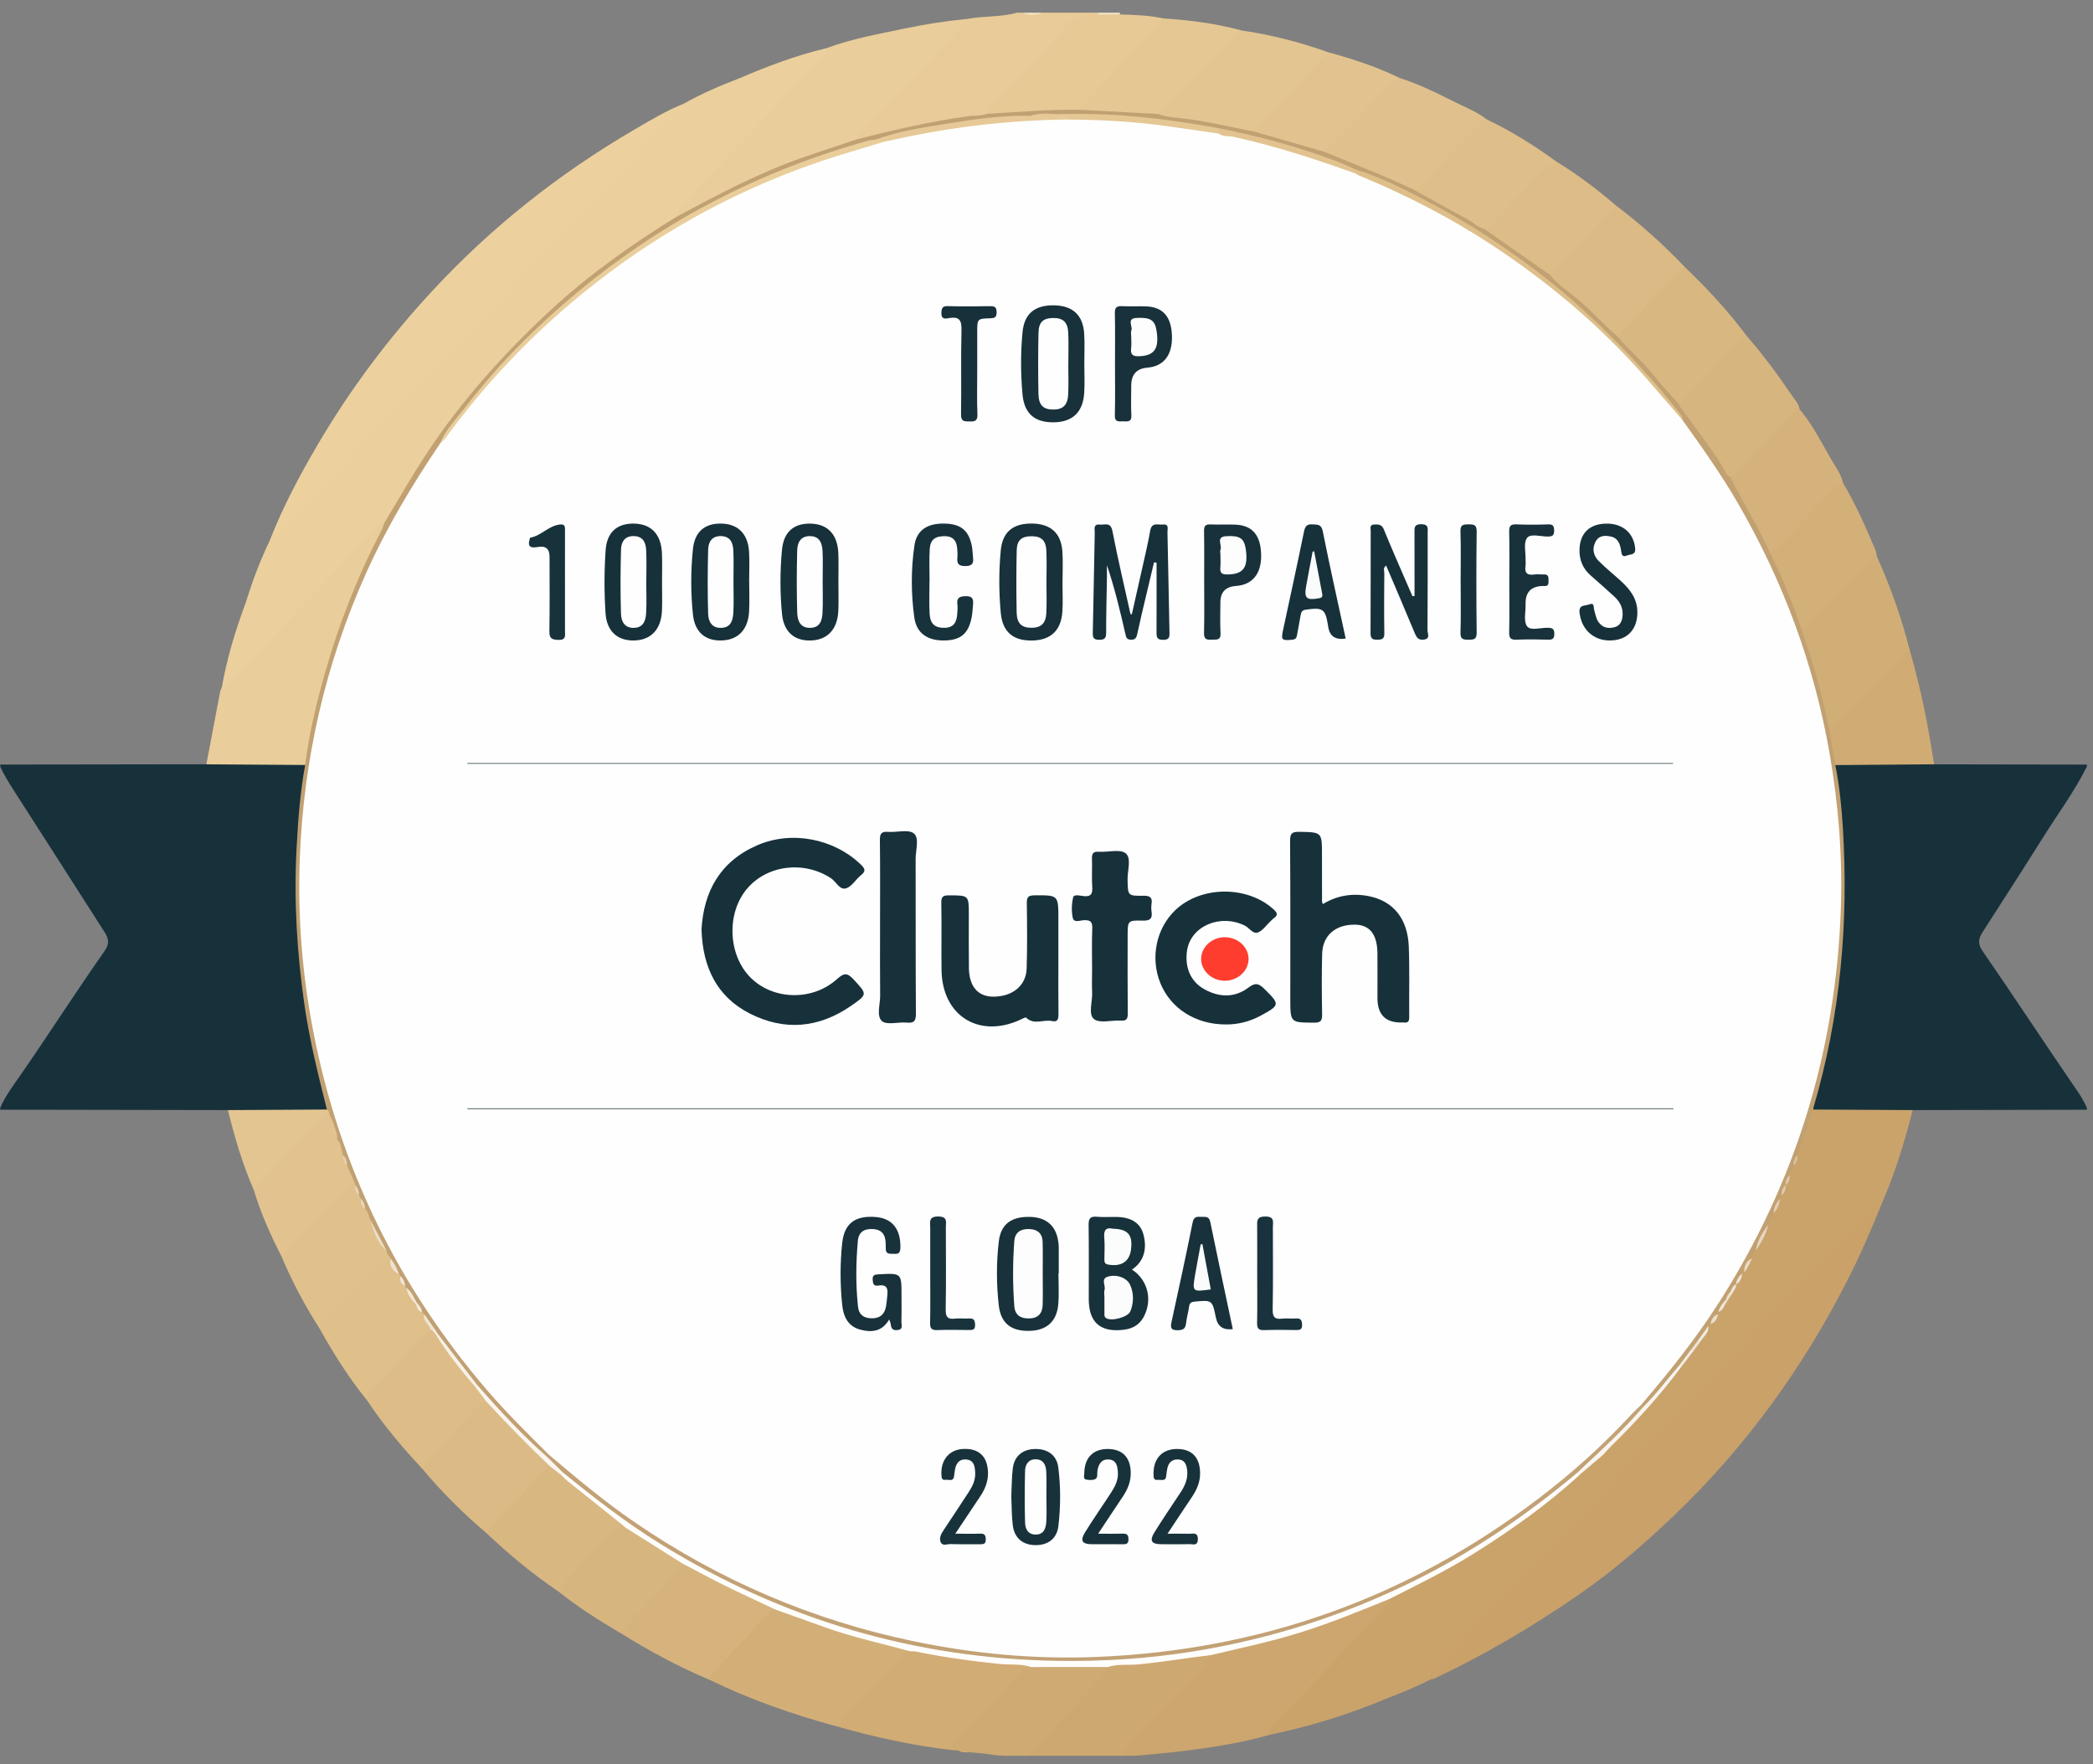 <?xml version="1.0" encoding="UTF-8"?> <svg xmlns="http://www.w3.org/2000/svg" width="121" height="102" viewBox="0 0 121 102" fill="none"><rect x="0" y="0" width="121" height="102" fill="#808080" stroke="none"/><g clip-path="url(#clip0_6721_16513)"><path d="M13.177 64.175C9.591 64.168 6.003 64.161 2.417 64.156C1.616 64.155 0.815 64.156 0.014 64.156V64.041C0.328 63.317 0.81 62.697 1.252 62.054C2.869 59.712 4.407 57.316 6.04 54.986C6.309 54.601 6.315 54.309 6.057 53.905C4.301 51.151 2.532 48.406 0.773 45.655C0.496 45.221 0.222 44.786 0.014 44.315V44.2C3.986 44.194 7.959 44.189 11.932 44.184C12.106 44.043 12.314 44.022 12.525 44.021C14.049 44.014 15.573 44.012 17.096 44.022C17.268 44.024 17.439 44.041 17.594 44.126C17.821 44.458 17.707 44.824 17.659 45.167C17.297 47.723 17.146 50.294 17.259 52.867C17.414 56.435 17.932 59.957 18.884 63.408C18.957 63.669 19.114 63.952 18.879 64.22C18.654 64.354 18.403 64.339 18.157 64.339C16.751 64.343 15.346 64.343 13.94 64.339C13.675 64.339 13.404 64.352 13.176 64.175H13.177Z" fill="#17313B"></path><path d="M120.645 64.156C117.289 64.163 113.933 64.168 110.576 64.175C110.401 64.311 110.195 64.336 109.984 64.337C108.449 64.344 106.914 64.346 105.379 64.336C105.208 64.335 105.038 64.317 104.884 64.232C104.655 64.049 104.741 63.819 104.8 63.602C105.306 61.766 105.736 59.913 105.993 58.027C106.183 56.635 106.422 55.244 106.39 53.832C106.37 52.992 106.555 52.167 106.516 51.325C106.419 49.237 106.406 47.146 106.083 45.073C106.036 44.775 105.895 44.439 106.131 44.14C106.355 44.005 106.605 44.019 106.85 44.019C108.253 44.016 109.655 44.015 111.058 44.019C111.321 44.019 111.593 44.003 111.819 44.187C114.761 44.191 117.704 44.197 120.646 44.202V44.316C119.91 45.789 118.927 47.109 118.057 48.499C116.921 50.311 115.759 52.108 114.603 53.906C114.344 54.309 114.354 54.6 114.62 54.987C116.475 57.675 118.264 60.408 120.113 63.1C120.318 63.4 120.498 63.712 120.646 64.042V64.157L120.645 64.156Z" fill="#17313B"></path><path d="M73.359 100.3C71.843 100.747 70.285 100.982 68.725 101.189C67.558 101.346 66.381 101.429 65.209 101.545C65.114 101.554 65.017 101.555 64.969 101.659H64.855C64.691 101.472 64.794 101.303 64.89 101.136C64.986 100.969 65.099 100.813 65.238 100.682C66.298 99.689 67.213 98.557 68.253 97.545C68.884 96.933 69.447 96.26 69.982 95.563C70.892 95.22 71.861 95.114 72.797 94.876C75.142 94.278 77.423 93.507 79.639 92.538C79.831 92.454 80.015 92.347 80.236 92.404C80.559 92.655 80.299 92.846 80.147 93.006C79.714 93.459 79.313 93.944 78.875 94.391C77.211 96.085 75.62 97.847 73.967 99.552C73.743 99.784 73.524 100.019 73.358 100.3H73.359Z" fill="#CCA66E"></path><path d="M55.913 1.096C56.862 0.911 57.844 1.004 58.781 0.733H59.125C59.506 0.831 59.889 0.831 60.271 0.733H63.478C63.513 0.785 63.511 0.835 63.472 0.883C63.359 0.968 63.222 0.999 63.092 0.98C62.435 0.878 62.024 1.247 61.632 1.693C60.475 3.011 59.246 4.264 58.026 5.524C57.667 5.893 57.309 6.259 57.019 6.687C56.378 6.956 55.684 6.9 55.018 7.016C53.376 7.3 51.75 7.647 50.14 8.076C49.977 8.12 49.809 8.155 49.637 8.152C49.408 8.1 49.46 7.947 49.517 7.799C49.581 7.637 49.702 7.513 49.821 7.39C51.789 5.385 53.688 3.313 55.629 1.281C55.71 1.197 55.812 1.148 55.913 1.095V1.096Z" fill="#E8CB98"></path><path d="M70.006 95.684C69.796 96.235 69.328 96.598 68.955 97.01C67.808 98.274 66.593 99.476 65.409 100.706C65.147 100.977 64.863 101.239 64.854 101.659H64.739C64.506 101.534 64.254 101.63 64.013 101.599C63.758 101.599 63.504 101.599 63.25 101.599C62.868 101.633 62.481 101.529 62.104 101.659H61.646C61.412 101.534 61.161 101.63 60.919 101.599C60.608 101.599 60.295 101.599 59.983 101.599C59.833 101.599 59.684 101.602 59.534 101.596C59.222 101.328 59.508 101.15 59.656 101.001C60.289 100.371 60.856 99.681 61.486 99.054C62.4 98.143 63.245 97.17 64.125 96.227C64.759 95.969 65.437 96.097 66.093 96.019C67.201 95.887 68.305 95.73 69.412 95.59C69.622 95.563 69.827 95.52 70.004 95.681L70.006 95.684Z" fill="#CEA871"></path><path d="M64.051 96.371C63.777 97.017 63.21 97.43 62.764 97.932C61.78 99.04 60.72 100.082 59.691 101.148C59.584 101.258 59.469 101.361 59.469 101.532C59.345 101.679 59.138 101.523 59.01 101.658H58.667C58.278 101.434 57.836 101.533 57.422 101.452C56.964 101.364 56.492 101.346 56.027 101.297C55.843 101.194 55.624 101.319 55.443 101.206C55.333 101.198 55.222 101.19 55.112 101.182C54.733 100.925 55.017 100.708 55.187 100.545C56.103 99.664 56.884 98.657 57.81 97.785C58.154 97.46 58.492 97.128 58.772 96.741C59.022 96.396 59.358 96.211 59.792 96.216C61 96.208 62.205 96.213 63.412 96.213C63.637 96.213 63.868 96.197 64.052 96.371H64.051Z" fill="#CFAA72"></path><path d="M63.483 0.846C63.482 0.808 63.48 0.77 63.48 0.733H64.74C64.742 0.768 64.746 0.802 64.75 0.836C64.33 1.114 63.908 1.1 63.484 0.847L63.483 0.846Z" fill="#F1E1C6"></path><path d="M60.27 0.733C59.889 0.908 59.506 0.919 59.125 0.733H60.27Z" fill="#F1E0C2"></path><path d="M62.104 101.66C62.468 101.426 62.872 101.596 63.253 101.546C63.289 101.573 63.3 101.598 63.288 101.623C63.275 101.647 63.263 101.66 63.25 101.66H62.104Z" fill="#CFAA72"></path><path d="M59.921 101.551C59.925 101.588 59.927 101.623 59.927 101.66H59.01C59.122 101.471 59.315 101.573 59.468 101.534C59.618 101.54 59.77 101.545 59.92 101.551H59.921Z" fill="#E6D4B8"></path><path d="M60.959 101.66C60.959 101.622 60.959 101.585 60.956 101.547C61.187 101.582 61.443 101.453 61.645 101.66H60.957H60.959Z" fill="#CFAA72"></path><path d="M64.052 101.66C64.052 101.625 64.054 101.59 64.059 101.555C64.285 101.59 64.541 101.437 64.739 101.66H64.052Z" fill="#E9D8C0"></path><path d="M12.827 39.723C13.123 38.032 13.624 36.4 14.224 34.796C14.602 34.219 15.077 33.714 15.555 33.231C17.421 31.345 19.2 29.379 21.039 27.467C23.128 25.295 25.183 23.089 27.258 20.904C28.61 19.479 29.959 18.051 31.307 16.622C33.387 14.415 35.471 12.212 37.561 10.015C38.954 8.551 40.312 7.052 41.739 5.619C42.087 5.268 42.324 4.814 42.742 4.528C44.38 3.822 46.044 3.196 47.783 2.785C47.964 3.15 47.687 3.355 47.49 3.565C46.837 4.259 46.181 4.953 45.518 5.635C44.36 6.823 43.245 8.052 42.087 9.239C41.316 10.029 40.565 10.843 39.792 11.633C39.523 11.908 39.324 12.234 39.172 12.588C38.946 12.889 38.606 13.039 38.301 13.225C34.735 15.394 31.62 18.112 28.798 21.163C26.418 23.736 24.424 26.604 22.72 29.669C22.6 29.887 22.493 30.112 22.288 30.268C21.72 30.666 21.305 31.212 20.849 31.724C20.192 32.463 19.487 33.157 18.801 33.868C17.033 35.703 15.322 37.59 13.529 39.402C13.35 39.584 13.196 39.906 12.832 39.723H12.827Z" fill="#EBD09D"></path><path d="M15.598 31.241C16.355 29.299 17.332 27.466 18.385 25.675C20.265 22.478 22.477 19.531 25.001 16.808C28.409 13.131 32.288 10.061 36.605 7.533C37.557 6.976 38.505 6.405 39.535 5.992C39.481 6.532 39.038 6.819 38.724 7.171C38.039 7.94 37.306 8.663 36.593 9.406C35.497 10.546 34.417 11.704 33.323 12.847C31.174 15.091 29.055 17.363 26.912 19.613C25.677 20.909 24.444 22.211 23.222 23.52C20.878 26.026 18.494 28.493 16.162 31.009C16.017 31.167 15.883 31.397 15.6 31.242L15.598 31.241Z" fill="#ECD19F"></path><path d="M15.598 31.241C16.048 31.184 16.143 30.744 16.401 30.481C17.133 29.733 17.882 29.002 18.581 28.218C19.643 27.022 20.808 25.919 21.899 24.749C24.069 22.424 26.265 20.126 28.46 17.826C29.761 16.463 31.043 15.082 32.341 13.716C34.477 11.465 36.571 9.174 38.748 6.962C39.039 6.667 39.274 6.316 39.534 5.992C40.561 5.413 41.641 4.947 42.742 4.528C42.563 4.938 42.252 5.256 41.961 5.574C41.073 6.542 40.15 7.479 39.241 8.427C37.503 10.243 35.747 12.043 34.033 13.882C32.722 15.288 31.398 16.681 30.077 18.078C28.69 19.544 27.302 21.008 25.915 22.474C24.542 23.926 23.171 25.38 21.795 26.829C20.419 28.278 19.061 29.745 17.671 31.182C16.561 32.329 15.505 33.53 14.422 34.705C14.377 34.755 14.291 34.768 14.223 34.797C14.595 33.579 15.047 32.391 15.598 31.242V31.241Z" fill="#EBD09D"></path><path d="M39.078 12.548C39.165 12.119 39.435 11.8 39.725 11.498C41.644 9.496 43.59 7.517 45.476 5.484C46.122 4.787 46.787 4.11 47.444 3.424C47.62 3.242 47.764 3.047 47.78 2.783C49.238 2.242 50.763 1.97 52.276 1.653C53.477 1.402 54.69 1.212 55.912 1.094C55.683 1.471 55.376 1.782 55.071 2.098C53.313 3.923 51.562 5.757 49.814 7.592C49.686 7.727 49.603 7.906 49.5 8.065C49.431 8.289 49.226 8.306 49.047 8.359C46.138 9.247 43.349 10.423 40.663 11.85C40.327 12.029 40.018 12.261 39.665 12.41C39.477 12.489 39.304 12.64 39.075 12.545L39.078 12.548Z" fill="#E9CD9A"></path><path d="M12.826 39.723C13.6 39.347 14.056 38.623 14.651 38.051C14.745 37.96 14.802 37.832 14.892 37.736C15.932 36.652 16.981 35.578 18.016 34.489C19.245 33.195 20.461 31.887 21.688 30.591C21.841 30.43 21.968 30.217 22.232 30.208C22.403 30.448 22.242 30.651 22.141 30.843C20.65 33.675 19.543 36.656 18.712 39.742C18.39 40.938 18.128 42.148 17.913 43.369C17.861 43.66 17.873 43.983 17.646 44.225C15.74 44.212 13.836 44.198 11.931 44.186C12.195 42.785 12.459 41.384 12.727 39.985C12.744 39.895 12.793 39.812 12.826 39.725V39.723Z" fill="#E9CD9A"></path><path d="M48.364 99.802C45.836 99.115 43.37 98.256 41.011 97.109C40.862 96.838 41.072 96.687 41.214 96.519C42.178 95.37 43.314 94.38 44.283 93.235C44.436 93.055 44.621 92.928 44.878 92.968C47.354 93.781 49.805 94.677 52.364 95.218C52.458 95.237 52.542 95.281 52.604 95.36C52.625 95.623 52.371 95.679 52.241 95.821C51.157 97.013 50.008 98.145 48.949 99.361C48.785 99.548 48.608 99.718 48.365 99.802H48.364Z" fill="#D3AF78"></path><path d="M48.364 99.802C49.662 98.397 50.961 96.996 52.254 95.587C52.361 95.47 52.482 95.472 52.611 95.46C52.766 95.308 52.956 95.316 53.145 95.356C54.794 95.698 56.466 95.884 58.135 96.084C58.438 96.119 58.742 96.084 59.045 96.108C59.26 96.125 59.517 96.08 59.606 96.374C59.297 96.344 59.12 96.552 58.937 96.747C57.739 98.022 56.539 99.297 55.344 100.576C55.189 100.742 54.897 100.87 55.114 101.183C52.823 100.922 50.578 100.436 48.365 99.802H48.364Z" fill="#D1AC75"></path><path d="M44.826 93.051C44.66 93.052 44.542 93.142 44.436 93.257C43.348 94.423 42.262 95.589 41.172 96.754C41.076 96.857 41.023 96.972 41.011 97.109C39.223 96.357 37.522 95.438 35.879 94.411C35.892 93.983 36.238 93.745 36.486 93.495C37.495 92.469 38.443 91.385 39.456 90.362C39.725 90.301 39.937 90.451 40.148 90.57C41.542 91.352 42.971 92.062 44.441 92.689C44.61 92.762 44.818 92.802 44.829 93.05L44.826 93.051Z" fill="#D6B37D"></path><path d="M32.316 92.031C30.802 91.009 29.404 89.844 28.076 88.59C28.006 88.358 28.178 88.233 28.309 88.11C29.323 87.163 30.191 86.075 31.186 85.111C31.374 84.928 31.538 84.7 31.845 84.71C32.141 84.766 32.296 85.015 32.506 85.192C33.506 86.059 34.542 86.884 35.603 87.674C35.764 87.795 35.98 87.871 36.016 88.113C35.406 88.865 34.722 89.549 34.024 90.215C33.421 90.791 32.982 91.519 32.314 92.031H32.316Z" fill="#D9B781"></path><path d="M31.838 84.804C31.302 85.019 30.968 85.482 30.622 85.892C29.822 86.839 28.875 87.644 28.078 88.59C26.753 87.468 25.528 86.246 24.416 84.913C24.253 84.663 24.466 84.53 24.59 84.379C25.108 83.747 25.671 83.154 26.258 82.586C26.6 82.255 26.916 81.903 27.221 81.537C27.444 81.269 27.652 80.941 28.07 80.927C28.313 80.968 28.474 81.137 28.616 81.311C29.557 82.457 30.668 83.436 31.699 84.493C31.779 84.576 31.95 84.633 31.84 84.807L31.838 84.804Z" fill="#DBBA85"></path><path d="M28.1 81.008C27.794 81.022 27.649 81.271 27.474 81.457C26.505 82.488 25.55 83.531 24.587 84.568C24.494 84.667 24.413 84.767 24.415 84.912C23.244 83.661 22.143 82.355 21.197 80.923C21.075 80.701 21.164 80.499 21.312 80.353C22.462 79.231 23.461 77.962 24.66 76.889C24.701 76.851 24.759 76.835 24.813 76.819C24.869 76.811 24.925 76.814 24.98 76.828C25.114 76.883 25.208 76.985 25.293 77.097C26.008 78.15 26.788 79.153 27.593 80.14C27.776 80.421 28.155 80.588 28.1 81.009V81.008Z" fill="#DDBC87"></path><path d="M24.889 76.879C23.731 77.815 22.883 79.054 21.78 80.042C21.512 80.282 21.237 80.529 21.195 80.923C20.145 79.631 19.264 78.225 18.456 76.772C18.388 76.541 18.559 76.419 18.689 76.295C19.777 75.261 20.706 74.076 21.805 73.056C21.995 72.88 22.156 72.643 22.467 72.674C22.519 72.688 22.565 72.713 22.605 72.748C22.709 73.055 22.81 73.365 23.09 73.569C23.146 73.622 23.187 73.684 23.211 73.757C23.251 73.956 23.34 74.128 23.477 74.277C23.528 74.335 23.571 74.4 23.604 74.47C23.72 74.79 23.932 75.052 24.115 75.331C24.21 75.5 24.29 75.679 24.452 75.799C24.508 75.851 24.553 75.91 24.585 75.98C24.608 76.306 25.026 76.498 24.887 76.877L24.889 76.879Z" fill="#DFBF8A"></path><path d="M22.584 72.757C22.405 72.745 22.251 72.794 22.122 72.93C20.901 74.213 19.679 75.493 18.456 76.773C17.614 75.459 16.885 74.085 16.278 72.646C16.282 72.324 16.543 72.149 16.73 71.966C17.781 70.939 18.738 69.823 19.774 68.784C19.973 68.584 20.16 68.35 20.489 68.365C20.536 68.39 20.573 68.427 20.599 68.475C20.668 68.665 20.702 68.87 20.829 69.036C20.885 69.121 20.933 69.21 20.963 69.308C21.004 69.505 21.069 69.692 21.22 69.837C21.4 70.046 21.473 70.304 21.549 70.559C21.723 71.175 22.007 71.736 22.392 72.248C22.488 72.406 22.65 72.539 22.584 72.758V72.757Z" fill="#E0C18C"></path><path d="M20.518 68.399C19.839 68.746 19.365 69.334 18.894 69.89C18.072 70.86 17.095 71.674 16.28 72.645C15.636 71.395 15.068 70.115 14.664 68.766C14.597 68.539 14.76 68.408 14.892 68.283C16.106 67.129 17.159 65.817 18.382 64.671C18.572 64.493 18.736 64.256 19.053 64.312C19.267 64.404 19.302 64.597 19.328 64.796C19.296 65.174 19.419 65.51 19.63 65.818C19.845 66.087 19.881 66.419 19.96 66.737C19.977 66.953 20.036 67.152 20.167 67.328C20.339 67.667 20.584 67.981 20.519 68.399H20.518Z" fill="#E2C38F"></path><path d="M32.316 92.031C32.564 91.455 33.076 91.088 33.459 90.623C34.108 89.831 34.95 89.212 35.57 88.382C35.655 88.267 35.818 88.211 35.945 88.129C36.319 88.176 36.61 88.41 36.909 88.598C37.65 89.062 38.386 89.536 39.125 90.004C39.268 90.095 39.432 90.171 39.433 90.379C39.157 91.047 38.575 91.474 38.115 91.988C37.383 92.808 36.559 93.545 35.876 94.413C34.642 93.689 33.437 92.924 32.315 92.031H32.316Z" fill="#D7B57F"></path><path d="M19.036 64.384C18.934 64.427 18.804 64.446 18.733 64.52C17.372 65.932 16.018 67.35 14.661 68.767C14.014 67.286 13.563 65.741 13.176 64.176C15.085 64.165 16.994 64.154 18.903 64.143C19.098 64.139 19.101 64.243 19.036 64.384Z" fill="#E3C591"></path><path d="M55.444 101.207C55.641 101.223 55.854 101.131 56.027 101.299C55.826 101.306 55.621 101.341 55.444 101.207Z" fill="#D1AC75"></path><path d="M108.503 32.158C109.3 33.939 109.948 35.771 110.425 37.664C109.035 39.075 107.729 40.567 106.301 41.941C106.132 42.105 105.951 42.331 105.666 42.107C105.375 41.601 105.364 41.015 105.229 40.469C104.898 39.124 104.422 37.822 104.094 36.479C104.587 35.857 105.181 35.327 105.705 34.731C106.393 33.948 107.164 33.239 107.851 32.453C108.006 32.277 108.164 31.982 108.503 32.158Z" fill="#D2AE77"></path><path d="M80.914 4.508C81.981 4.846 82.983 5.332 83.976 5.836C84.647 6.176 85.361 6.442 85.965 6.91C84.698 8.169 83.521 9.513 82.258 10.776C82.088 10.945 81.902 11.06 81.652 11.036C80.421 10.6 79.269 9.979 78.053 9.505C77.534 9.303 76.95 9.233 76.513 8.835C76.496 8.661 76.613 8.551 76.72 8.45C77.963 7.274 79.041 5.939 80.284 4.764C80.458 4.6 80.616 4.373 80.915 4.508H80.914Z" fill="#E0C18D"></path><path d="M71.747 1.756C73.468 2.004 75.142 2.434 76.779 3.019C76.783 3.276 76.608 3.434 76.449 3.593C75.163 4.878 73.946 6.227 72.688 7.538C72.608 7.622 72.519 7.688 72.397 7.7C70.863 7.461 69.355 7.083 67.811 6.897C67.52 6.861 67.195 6.931 66.934 6.722C66.819 6.481 67.031 6.377 67.15 6.255C68.538 4.83 69.892 3.373 71.263 1.932C71.397 1.791 71.526 1.649 71.747 1.758V1.756Z" fill="#E3C591"></path><path d="M97.381 15.418C98.672 16.654 99.888 17.958 100.958 19.395C101.016 19.529 100.926 19.613 100.844 19.686C99.723 20.686 98.819 21.899 97.712 22.913C97.49 23.117 97.295 23.371 96.938 23.311C96.303 22.925 95.95 22.268 95.469 21.738C94.918 21.131 94.342 20.55 93.776 19.959C93.633 19.81 93.457 19.678 93.452 19.441C93.685 19.045 93.981 18.696 94.302 18.377C95.165 17.519 95.999 16.634 96.823 15.738C96.967 15.58 97.1 15.356 97.381 15.418Z" fill="#D9B781"></path><path d="M97.381 15.417C96.213 16.535 95.125 17.729 94.033 18.92C93.866 19.102 93.717 19.302 93.497 19.427C93.192 19.491 93.058 19.242 92.899 19.076C91.964 18.098 90.935 17.226 89.887 16.374C89.725 16.241 89.558 16.11 89.53 15.88C89.536 15.714 89.634 15.595 89.741 15.485C90.866 14.32 91.964 13.127 93.089 11.96C93.168 11.877 93.254 11.797 93.386 11.852C94.817 12.928 96.145 14.12 97.38 15.416L97.381 15.417Z" fill="#DBBA85"></path><path d="M63.483 0.846C63.904 0.842 64.327 0.839 64.749 0.835C65.595 0.86 66.441 0.886 67.272 1.067C67.303 1.344 67.153 1.541 66.977 1.721C65.527 3.21 64.074 4.698 62.707 6.264C62.617 6.367 62.516 6.45 62.379 6.483C61.218 6.514 60.057 6.53 58.898 6.62C58.519 6.65 58.141 6.659 57.763 6.72C57.526 6.759 57.263 6.787 57.063 6.579C57.025 6.315 57.197 6.163 57.358 5.998C58.575 4.746 59.789 3.491 61.002 2.237C61.081 2.156 61.176 2.082 61.235 1.987C61.748 1.137 62.444 0.653 63.483 0.846Z" fill="#E6C995"></path><path d="M96.929 23.212C97.191 23.25 97.352 23.09 97.509 22.92C98.126 22.255 98.809 21.656 99.388 20.949C99.852 20.383 100.431 19.91 100.958 19.395C101.898 20.466 102.743 21.61 103.541 22.789C103.73 23.069 103.983 23.316 104.045 23.67C102.936 24.902 101.736 26.05 100.642 27.297C100.477 27.485 100.281 27.64 100.007 27.64C99.818 27.606 99.724 27.463 99.631 27.316C98.846 26.075 98.004 24.875 97.09 23.725C96.973 23.578 96.838 23.429 96.928 23.212H96.929Z" fill="#D7B57F"></path><path d="M100.021 27.571C100.426 27.437 100.609 27.067 100.88 26.783C101.779 25.841 102.732 24.949 103.578 23.957C103.699 23.816 103.827 23.663 104.045 23.67C104.775 24.528 105.276 25.534 105.832 26.501C106.093 26.956 106.429 27.383 106.544 27.915C105.334 29.121 104.184 30.385 102.993 31.609C102.804 31.803 102.633 32.08 102.28 31.967C102.179 31.905 102.107 31.816 102.057 31.712C101.446 30.443 100.753 29.216 100.058 27.991C99.985 27.863 99.893 27.724 100.021 27.572V27.571Z" fill="#D5B27C"></path><path d="M102.317 31.928C103.039 31.552 103.493 30.89 104.035 30.321C104.764 29.556 105.493 28.79 106.232 28.033C106.302 27.96 106.439 27.952 106.544 27.915C107.291 29.164 107.87 30.494 108.435 31.831C108.477 31.932 108.482 32.049 108.503 32.158C108.046 32.278 107.82 32.68 107.526 32.988C106.492 34.072 105.476 35.171 104.453 36.266C104.37 36.354 104.269 36.398 104.149 36.401C103.983 36.312 103.936 36.143 103.876 35.985C103.423 34.778 102.949 33.579 102.397 32.414C102.325 32.262 102.231 32.108 102.317 31.93V31.928Z" fill="#D4B079"></path><path d="M81.695 10.94C81.893 10.918 82.035 10.821 82.176 10.672C83.247 9.535 84.328 8.407 85.409 7.281C85.565 7.118 85.705 6.922 85.965 6.91C87.373 7.583 88.69 8.406 89.95 9.321C89.977 9.376 89.981 9.442 89.937 9.477C88.606 10.488 87.662 11.886 86.427 12.992C86.243 13.158 86.074 13.348 85.796 13.344C85.265 13.213 84.871 12.833 84.409 12.578C83.661 12.165 82.912 11.754 82.146 11.372C81.959 11.279 81.691 11.242 81.696 10.938L81.695 10.94Z" fill="#DEBE89"></path><path d="M62.562 6.349C62.708 5.899 63.075 5.602 63.373 5.276C64.414 4.142 65.496 3.045 66.572 1.943C66.836 1.673 67.092 1.402 67.273 1.067C68.785 1.161 70.282 1.354 71.747 1.756C71.43 1.749 71.38 2.052 71.218 2.221C69.848 3.643 68.484 5.07 67.115 6.493C67.068 6.542 66.982 6.554 66.913 6.583C66.692 6.795 66.41 6.761 66.155 6.731C65.098 6.606 64.034 6.602 62.976 6.507C62.822 6.493 62.671 6.479 62.562 6.348V6.349Z" fill="#E5C793"></path><path d="M85.816 13.236C86.058 13.236 86.179 13.048 86.32 12.901C87.121 12.068 87.913 11.227 88.715 10.396C89.094 10.002 89.467 9.597 89.95 9.323C91.165 10.073 92.313 10.914 93.387 11.855C92.124 13.196 90.86 14.538 89.597 15.88C89.412 16.014 89.274 15.885 89.144 15.785C88.134 15.02 87.107 14.279 86.049 13.585C85.931 13.508 85.774 13.432 85.817 13.237L85.816 13.236Z" fill="#DDBC87"></path><path d="M105.752 42.135C106.016 42.131 106.141 41.917 106.294 41.759C107.509 40.513 108.715 39.261 109.929 38.014C110.07 37.869 110.186 37.675 110.425 37.664C110.883 39.254 111.249 40.865 111.534 42.495C111.633 43.058 111.723 43.622 111.817 44.185C109.914 44.2 108.011 44.216 106.108 44.231C105.783 43.567 105.615 42.877 105.753 42.135H105.752Z" fill="#D0AB74"></path><path d="M72.529 7.61C72.636 7.336 72.839 7.137 73.037 6.93C74.287 5.629 75.533 4.324 76.779 3.019C78.198 3.405 79.59 3.86 80.913 4.508C80.652 4.515 80.519 4.717 80.363 4.878C79.242 6.034 78.126 7.195 77.004 8.35C76.859 8.498 76.693 8.625 76.537 8.762C76.367 8.919 76.177 8.854 75.998 8.793C74.987 8.446 73.962 8.153 72.927 7.891C72.758 7.849 72.591 7.804 72.529 7.61Z" fill="#E2C38F"></path><path d="M104.84 64.144C106.752 64.155 108.664 64.165 110.575 64.175C110.099 66.058 109.525 67.908 108.745 69.689C108.326 69.831 108.075 70.187 107.823 70.499C106.982 71.542 105.995 72.448 105.079 73.414C103.255 75.337 101.438 77.269 99.604 79.182C97.48 81.397 95.387 83.644 93.27 85.866C91.982 87.219 90.701 88.579 89.42 89.94C87.302 92.189 85.195 94.448 83.044 96.665C82.925 96.788 82.815 96.921 82.736 97.076C81.881 97.516 80.993 97.877 80.096 98.22C79.759 98.153 79.697 98.068 79.838 97.772C80.003 97.426 80.244 97.123 80.516 96.856C82.403 94.995 84.169 93.019 86.001 91.104C87.607 89.425 89.194 87.725 90.81 86.053C91.279 85.567 91.67 84.98 92.292 84.642C92.492 84.533 92.527 84.306 92.583 84.104C92.644 83.916 92.772 83.776 92.91 83.644C94.408 82.208 95.763 80.644 97.051 79.019C97.29 78.717 97.513 78.402 97.75 78.099C97.895 77.895 98.056 77.702 98.198 77.495C98.378 77.225 98.574 76.965 98.692 76.658C98.73 76.592 98.779 76.534 98.835 76.484C99.01 76.344 99.14 76.172 99.212 75.957C99.229 75.91 99.251 75.867 99.276 75.824C99.427 75.633 99.582 75.445 99.709 75.237C99.818 75.076 99.928 74.917 100.026 74.749C100.112 74.6 100.181 74.443 100.258 74.29C100.28 74.245 100.306 74.204 100.335 74.162C100.46 74.007 100.543 73.831 100.615 73.647C100.647 73.579 100.69 73.519 100.738 73.461C100.931 73.23 101.045 72.957 101.147 72.678C101.206 72.503 101.291 72.343 101.412 72.203C101.716 71.774 101.936 71.302 102.106 70.807C102.196 70.558 102.279 70.307 102.435 70.09C102.6 69.863 102.707 69.607 102.795 69.342C102.832 69.248 102.876 69.157 102.922 69.068C103.007 68.914 103.07 68.751 103.123 68.585C103.139 68.537 103.158 68.491 103.181 68.445C103.265 68.29 103.321 68.123 103.374 67.955C103.42 67.728 103.5 67.515 103.618 67.315C103.725 67.128 103.777 66.921 103.817 66.712C104.033 65.974 104.372 65.279 104.547 64.529C104.585 64.365 104.654 64.205 104.84 64.145V64.144Z" fill="#CAA36B"></path><path d="M82.736 97.079C82.591 96.818 82.82 96.701 82.95 96.566C84.043 95.422 85.151 94.292 86.243 93.146C88.411 90.87 90.587 88.6 92.728 86.3C94.053 84.878 95.396 83.474 96.73 82.062C98.822 79.844 100.916 77.631 103.017 75.422C104.395 73.972 105.738 72.489 107.148 71.07C107.55 70.665 107.911 70.221 108.307 69.81C108.411 69.702 108.517 69.416 108.745 69.692C108.143 71.178 107.505 72.647 106.775 74.074C104.187 79.133 100.897 83.677 96.785 87.609C95.044 89.274 93.221 90.847 91.239 92.213C88.587 94.039 85.819 95.676 82.904 97.051C82.855 97.074 82.793 97.071 82.736 97.08V97.079Z" fill="#C9A169"></path><path d="M92.686 84.095C92.7 84.455 92.555 84.708 92.22 84.868C91.655 85.139 91.332 85.695 90.931 86.126C90.09 87.03 89.192 87.879 88.372 88.808C87.216 90.12 85.928 91.316 84.739 92.601C83.357 94.096 81.972 95.587 80.538 97.033C80.326 97.246 80.149 97.499 79.987 97.755C79.884 97.918 79.721 98.148 80.097 98.221C77.918 99.129 75.672 99.827 73.359 100.3C73.289 99.976 73.53 99.809 73.71 99.621C75.412 97.834 77.133 96.066 78.814 94.259C79.253 93.787 79.679 93.304 80.132 92.844C80.243 92.732 80.332 92.615 80.307 92.444C80.405 92.119 80.721 92.07 80.966 91.954C83.827 90.591 86.51 88.941 89.02 87.005C89.772 86.425 90.507 85.824 91.227 85.202C91.691 84.803 92.077 84.302 92.686 84.095Z" fill="#CAA36B"></path><path d="M103.688 67.375L103.463 67.94C103.352 68.119 103.327 68.334 103.228 68.518L103.233 68.511C103.123 68.697 103.094 68.914 102.998 69.106C102.998 69.192 102.981 69.27 102.896 69.314C102.76 69.584 102.646 69.863 102.538 70.144C102.431 70.364 102.322 70.583 102.214 70.803C101.991 71.306 101.708 71.781 101.514 72.297C101.368 72.408 101.305 72.561 101.288 72.736C101.024 72.947 100.954 73.267 100.829 73.556C100.791 73.579 100.753 73.604 100.715 73.626C100.601 73.835 100.499 74.052 100.365 74.251L100.369 74.245C100.242 74.393 100.185 74.583 100.07 74.739C99.993 74.892 99.874 75.019 99.817 75.182C99.63 75.38 99.522 75.636 99.341 75.839L99.33 75.98C99.158 76.149 99.042 76.361 98.88 76.537C98.84 76.578 98.798 76.618 98.758 76.659C98.64 76.967 98.443 77.226 98.245 77.483C98.137 77.717 97.915 77.866 97.798 78.093C97.566 78.403 97.328 78.708 97.101 79.023C96.519 79.736 95.953 80.462 95.33 81.139C95.219 81.26 95.147 81.436 94.935 81.404C94.846 81.361 94.81 81.287 94.81 81.191C95.113 80.513 95.683 80.041 96.138 79.483C98.586 76.477 100.641 73.233 102.256 69.701C104.099 65.674 105.293 61.467 105.891 57.084C106.241 54.525 106.394 51.949 106.267 49.373C106.014 44.239 104.979 39.264 102.992 34.511C101.55 31.058 99.698 27.835 97.459 24.838C97.344 24.685 97.216 24.542 97.154 24.357C96.782 23.499 96.086 22.881 95.511 22.177C94.376 20.784 93.07 19.545 91.765 18.321C89.295 16.003 86.545 14.049 83.59 12.393C81.876 11.431 80.127 10.538 78.263 9.892C75.675 8.799 72.986 8.052 70.228 7.544C68.401 7.208 66.564 6.97 64.707 6.846C63.739 6.782 62.775 6.776 61.809 6.746C61.707 6.746 61.605 6.746 61.503 6.745C60.867 6.771 60.227 6.673 59.596 6.812C57.736 6.899 55.889 7.109 54.056 7.435C52.952 7.631 51.856 7.867 50.771 8.145C47.177 9.042 43.776 10.424 40.525 12.198C37.901 13.628 35.46 15.325 33.173 17.242C30.396 19.569 27.985 22.241 25.848 25.164C25.724 25.333 25.613 25.512 25.547 25.715C25.067 26.631 24.434 27.449 23.89 28.325C21.77 31.741 20.204 35.398 19.108 39.26C18.25 42.282 17.754 45.364 17.551 48.503C17.457 49.956 17.414 51.408 17.48 52.852C17.641 56.467 18.179 60.032 19.187 63.515C20.013 66.368 21.097 69.118 22.476 71.748C24.077 74.803 25.984 77.656 28.269 80.247C29.265 81.375 30.217 82.549 31.397 83.503C31.572 83.646 31.741 83.81 31.799 84.047C31.805 84.141 31.774 84.218 31.69 84.268C31.491 84.325 31.371 84.194 31.25 84.073C29.979 82.804 28.677 81.562 27.558 80.147C26.751 79.202 26.005 78.209 25.286 77.195C25.251 77.036 25.088 76.965 25.025 76.825C24.868 76.546 24.619 76.319 24.54 75.994C24.494 75.945 24.449 75.895 24.402 75.845C24.232 75.69 24.169 75.463 24.022 75.293C23.833 75.025 23.656 74.748 23.493 74.463C23.467 74.432 23.44 74.401 23.413 74.37C23.286 74.19 23.221 73.982 23.156 73.776C23.132 73.743 23.108 73.711 23.084 73.679C22.808 73.438 22.693 73.107 22.579 72.775L22.582 72.759C22.525 72.599 22.344 72.501 22.353 72.307C21.927 71.789 21.71 71.159 21.434 70.561C21.302 70.352 21.316 70.07 21.114 69.894C20.976 69.721 20.969 69.491 20.861 69.304C20.824 69.236 20.788 69.168 20.751 69.1C20.648 68.912 20.62 68.695 20.517 68.508C20.52 68.472 20.518 68.438 20.515 68.403C20.363 68.058 20.21 67.714 20.058 67.371C19.963 67.185 19.93 66.974 19.83 66.791C19.713 66.488 19.761 66.124 19.489 65.88C19.451 65.528 19.18 65.23 19.25 64.851C19.178 64.696 19.106 64.542 19.034 64.388C19.026 64.287 19.007 64.192 18.901 64.147C18.394 62.141 17.895 60.134 17.599 58.083C17.165 55.071 16.984 52.048 17.147 49.005C17.233 47.403 17.35 45.806 17.642 44.227C17.869 42.415 18.291 40.647 18.791 38.894C19.601 36.048 20.672 33.307 22.047 30.686C22.125 30.537 22.169 30.37 22.229 30.211C23.047 28.862 23.822 27.487 24.695 26.17C26.728 23.105 29.168 20.394 31.857 17.907C34.066 15.864 36.52 14.134 39.075 12.551C41.461 11.272 43.85 9.999 46.417 9.105C47.441 8.749 48.472 8.414 49.5 8.069C51.624 7.515 53.763 7.034 55.937 6.722C56.311 6.668 56.698 6.72 57.061 6.582C58.894 6.484 60.722 6.303 62.56 6.352C64.011 6.43 65.46 6.508 66.911 6.587C67.538 6.81 68.205 6.812 68.851 6.906C70.088 7.086 71.302 7.376 72.527 7.614C73.863 7.998 75.199 8.381 76.535 8.765C77.651 9.221 78.769 9.669 79.881 10.135C80.49 10.39 81.088 10.673 81.692 10.944C82.754 11.532 83.812 12.13 84.881 12.706C85.197 12.876 85.446 13.161 85.814 13.239C87.074 14.12 88.335 15.001 89.595 15.882C90.037 16.434 90.632 16.818 91.169 17.259C91.992 17.934 92.673 18.757 93.494 19.43C94.167 20.255 95.004 20.924 95.662 21.766C96.056 22.271 96.503 22.734 96.927 23.216C97.777 24.452 98.728 25.616 99.532 26.887C99.68 27.121 99.736 27.433 100.019 27.575C100.771 29.034 101.625 30.439 102.315 31.932C103.026 33.382 103.659 34.863 104.147 36.404C104.841 38.271 105.335 40.193 105.75 42.139C105.868 42.837 105.986 43.536 106.104 44.235C106.34 45.415 106.462 46.613 106.536 47.81C106.879 53.311 106.406 58.731 104.839 64.033C104.829 64.069 104.837 64.109 104.837 64.147C104.53 65.028 104.223 65.909 103.917 66.788C103.811 66.973 103.782 67.189 103.684 67.377L103.688 67.375Z" fill="#C1A072"></path><path d="M91.319 85.263C89.448 86.986 87.381 88.443 85.234 89.794C83.651 90.79 81.973 91.605 80.308 92.446C78.6 93.141 76.895 93.839 75.133 94.388C73.447 94.914 71.721 95.275 70.007 95.683C68.602 95.847 67.207 96.088 65.797 96.22C65.216 96.274 64.621 96.187 64.052 96.37C62.57 96.37 61.089 96.372 59.606 96.373C59.019 96.171 58.402 96.257 57.8 96.196C56.172 96.031 54.555 95.805 52.952 95.481C52.841 95.46 52.724 95.465 52.611 95.459C50.989 95.011 49.34 94.662 47.754 94.096C46.777 93.748 45.802 93.398 44.826 93.049C43.852 92.588 42.871 92.14 41.905 91.663C41.073 91.252 40.258 90.807 39.435 90.377C38.359 89.699 37.283 89.021 36.208 88.341C36.113 88.281 36.033 88.198 35.947 88.126C34.897 87.287 33.846 86.451 32.8 85.609C32.669 85.504 32.555 85.376 32.433 85.259C32.412 85.137 32.488 85.1 32.587 85.086C33.097 85.246 33.45 85.642 33.841 85.965C36.876 88.476 40.237 90.442 43.816 92.062C46.784 93.404 49.876 94.355 53.058 95.012C54.567 95.324 56.093 95.543 57.632 95.666C59.322 95.802 61.012 95.924 62.708 95.882C68.541 95.736 74.158 94.578 79.524 92.253C83.326 90.606 86.836 88.477 90.061 85.878C90.414 85.593 90.706 85.224 91.165 85.085C91.265 85.099 91.341 85.135 91.32 85.259L91.319 85.263Z" fill="#FEFEFD"></path><path d="M32.56 85.139C32.517 85.18 32.474 85.221 32.431 85.262C32.232 85.109 32.035 84.957 31.837 84.804C30.548 83.58 29.306 82.313 28.099 81.008C27.901 80.743 27.704 80.478 27.506 80.213C27.459 80.095 27.51 80.073 27.615 80.101C28.889 81.54 30.183 82.957 31.632 84.226C32.016 84.454 32.484 84.597 32.56 85.139Z" fill="#F9F5EF"></path><path d="M27.615 80.102C27.578 80.14 27.543 80.177 27.506 80.214C26.664 79.236 25.851 78.236 25.187 77.125C25.227 77.078 25.269 77.076 25.314 77.118C26.081 78.113 26.847 79.108 27.614 80.103L27.615 80.102Z" fill="#F6F1E8"></path><path d="M24.543 75.991C24.724 76.252 24.906 76.515 25.087 76.776C25.069 76.829 25.035 76.869 24.982 76.892C24.951 76.885 24.92 76.881 24.888 76.877C24.866 76.545 24.381 76.393 24.542 75.99L24.543 75.991Z" fill="#EFE4D4"></path><path d="M24.983 76.893C25.018 76.854 25.053 76.815 25.088 76.778C25.164 76.891 25.239 77.005 25.315 77.117C25.273 77.119 25.23 77.122 25.188 77.124C25.119 77.047 25.052 76.97 24.983 76.893Z" fill="#F4EDE3"></path><path d="M22.581 72.773C22.825 73.031 22.942 73.362 23.086 73.677C22.731 73.481 22.484 73.223 22.581 72.773Z" fill="#EEE3D1"></path><path d="M23.497 74.46C23.79 74.66 23.908 74.984 24.072 75.276C24.126 75.328 24.121 75.376 24.059 75.418C23.798 75.142 23.562 74.851 23.495 74.461L23.497 74.46Z" fill="#F2E8DA"></path><path d="M24.06 75.418C24.064 75.371 24.068 75.324 24.073 75.276C24.218 75.445 24.373 75.608 24.406 75.842C24.149 75.816 24.114 75.61 24.061 75.417L24.06 75.418Z" fill="#F0E8DB"></path><path d="M23.16 73.773C23.317 73.941 23.412 74.133 23.417 74.367C23.227 74.215 23.055 74.054 23.16 73.773Z" fill="#F0E6D8"></path><path d="M21.435 70.559C21.741 71.141 22.048 71.723 22.354 72.305C21.806 71.851 21.601 71.214 21.435 70.559Z" fill="#EBDDC7"></path><path d="M20.519 68.505C20.689 68.665 20.761 68.866 20.753 69.097C20.565 68.943 20.508 68.736 20.519 68.505Z" fill="#E5D4B9"></path><path d="M20.863 69.302C21.034 69.461 21.094 69.669 21.117 69.891C20.894 69.754 20.858 69.537 20.863 69.302Z" fill="#E8D7BD"></path><path d="M19.253 64.848C19.317 65.194 19.53 65.506 19.493 65.877C19.352 65.549 19.054 65.256 19.253 64.848Z" fill="#E3C591"></path><path d="M19.832 66.786C20.005 66.942 20.068 67.141 20.06 67.367C19.875 67.217 19.823 67.013 19.832 66.786Z" fill="#E3D0B2"></path><path d="M91.319 85.263C91.276 85.222 91.234 85.18 91.19 85.139C91.144 84.96 91.255 84.844 91.371 84.749C92.518 83.802 93.489 82.671 94.561 81.647C94.686 81.528 94.812 81.414 94.978 81.356C95.736 80.611 96.37 79.759 97.061 78.957C97.157 78.937 97.218 78.948 97.161 79.067C95.954 80.692 94.593 82.178 93.15 83.595C92.989 83.755 92.841 83.928 92.686 84.095C92.23 84.484 91.774 84.873 91.318 85.262L91.319 85.263Z" fill="#F8F5F0"></path><path d="M101.516 72.297C101.578 71.719 101.895 71.26 102.216 70.803C102.113 71.362 101.812 71.829 101.516 72.297Z" fill="#E6D6BF"></path><path d="M97.161 79.067C97.128 79.031 97.095 78.994 97.061 78.957C97.292 78.652 97.521 78.346 97.751 78.041C97.849 78.025 97.916 78.036 97.856 78.16C97.624 78.463 97.393 78.764 97.161 79.067Z" fill="#F3ECE2"></path><path d="M98.189 77.457C98.379 77.192 98.569 76.926 98.759 76.661C98.815 77.072 98.458 77.272 98.295 77.572C98.195 77.594 98.136 77.579 98.189 77.457Z" fill="#F2ECE1"></path><path d="M98.88 76.538C98.954 76.291 99.035 76.048 99.33 75.981C99.255 76.227 99.178 76.472 98.88 76.538Z" fill="#EADECD"></path><path d="M98.189 77.457C98.224 77.495 98.26 77.532 98.295 77.572C98.149 77.768 98.002 77.965 97.854 78.161C97.82 78.121 97.784 78.082 97.75 78.042C97.895 77.847 98.042 77.652 98.188 77.457H98.189Z" fill="#EEE4D6"></path><path d="M100.83 73.558C100.832 73.2 100.94 72.901 101.289 72.738C101.155 73.022 101.045 73.319 100.83 73.558Z" fill="#E9DBC8"></path><path d="M102.54 70.144C102.537 69.815 102.676 69.546 102.897 69.314C102.881 69.636 102.747 69.905 102.54 70.144Z" fill="#E1CFB6"></path><path d="M99.342 75.84C99.414 75.558 99.587 75.338 99.781 75.13C99.846 75.177 99.852 75.233 99.8 75.293C99.669 75.494 99.62 75.764 99.342 75.84Z" fill="#EFE6D8"></path><path d="M100.022 74.705C100.124 74.541 100.156 74.325 100.369 74.246C100.382 74.478 100.215 74.63 100.119 74.815C100.024 74.833 99.961 74.824 100.021 74.705H100.022Z" fill="#EFE6D8"></path><path d="M100.023 74.705C100.056 74.742 100.088 74.778 100.121 74.815C100.015 74.974 99.908 75.133 99.802 75.292C99.795 75.238 99.789 75.184 99.782 75.129C99.817 74.962 99.899 74.821 100.024 74.705H100.023Z" fill="#ECE0CE"></path><path d="M100.365 74.251C100.382 73.988 100.519 73.79 100.716 73.627C100.694 73.889 100.614 74.117 100.365 74.251Z" fill="#EEE4D6"></path><path d="M102.999 69.105C102.988 68.872 103.048 68.666 103.234 68.51C103.243 68.743 103.176 68.945 102.999 69.105Z" fill="#E0CCB0"></path><path d="M103.23 68.517C103.224 68.291 103.279 68.088 103.465 67.939C103.469 68.165 103.418 68.369 103.23 68.517Z" fill="#DECAAE"></path><path d="M103.687 67.375C103.678 67.144 103.734 66.94 103.92 66.786C103.927 67.016 103.872 67.22 103.687 67.375Z" fill="#D9C2A1"></path><path d="M97.257 24.271C98.392 25.852 99.516 27.437 100.491 29.125C103.091 33.623 104.877 38.415 105.769 43.542C106.283 46.503 106.525 49.482 106.424 52.483C106.146 60.734 103.82 68.357 99.365 75.32C98.024 77.415 96.477 79.35 94.863 81.234C94.392 81.934 93.78 82.509 93.184 83.095C91.088 85.162 88.813 87.009 86.351 88.622C81.813 91.595 76.89 93.673 71.602 94.862C69.777 95.273 67.926 95.554 66.054 95.709C64.403 95.845 62.754 95.966 61.099 95.916C59.053 95.856 57.018 95.682 54.989 95.376C50.09 94.636 45.473 93.076 41.091 90.789C38.328 89.347 35.752 87.623 33.365 85.619C32.8 85.144 32.203 84.702 31.745 84.111C30.515 82.888 29.277 81.672 28.146 80.353C22.983 74.329 19.624 67.43 18.112 59.634C17.471 56.324 17.201 52.98 17.332 49.614C17.553 43.874 18.812 38.374 21.168 33.126C22.353 30.485 23.835 28.021 25.45 25.629C27.654 22.497 30.213 19.688 33.15 17.235C37.844 13.312 43.109 10.436 48.977 8.678C49.726 8.453 50.491 8.289 51.233 8.034C54.697 7.198 58.209 6.771 61.771 6.763C64.672 6.718 67.537 7.056 70.384 7.576C72.852 8.07 75.275 8.729 77.629 9.626C77.861 9.714 78.091 9.806 78.317 9.905C82.392 11.522 86.146 13.692 89.585 16.42C91.77 18.154 93.751 20.097 95.596 22.18C96.184 22.844 96.78 23.512 97.258 24.269L97.257 24.271Z" fill="#FEFEFE"></path><path d="M31.746 84.111C33.334 85.453 34.925 86.789 36.643 87.969C41.58 91.362 46.98 93.668 52.84 94.887C56.309 95.609 59.819 95.93 63.357 95.79C72.86 95.414 81.421 92.373 88.994 86.595C90.894 85.145 92.672 83.555 94.292 81.794C94.472 81.598 94.672 81.421 94.863 81.235C94.9 81.275 94.938 81.317 94.977 81.357C93.957 82.541 92.823 83.609 91.68 84.669C91.513 84.822 91.352 84.983 91.189 85.139C88.399 87.472 85.426 89.531 82.175 91.179C77.975 93.308 73.558 94.745 68.908 95.483C66.338 95.891 63.756 96.056 61.159 96.016C52.882 95.888 45.23 93.616 38.189 89.26C36.204 88.031 34.366 86.607 32.559 85.138C32.25 84.834 31.94 84.529 31.631 84.225C31.669 84.187 31.707 84.148 31.744 84.11L31.746 84.111Z" fill="#C2A175"></path><path d="M51.115 8.192C49.792 8.602 48.455 8.973 47.147 9.429C42.204 11.149 37.707 13.672 33.651 16.988C30.667 19.428 28.037 22.196 25.767 25.31C25.68 25.43 25.556 25.524 25.45 25.63C25.736 24.864 26.316 24.294 26.8 23.67C27.896 22.255 29.071 20.897 30.348 19.642C33.352 16.689 36.67 14.154 40.367 12.119C43.489 10.402 46.764 9.081 50.193 8.132C50.337 8.092 50.492 8.089 50.642 8.068C50.836 7.97 50.983 8.054 51.117 8.191L51.115 8.192Z" fill="#E9CE9B"></path><path d="M97.257 24.271C96.497 23.395 95.746 22.512 94.977 21.643C92.398 18.731 89.44 16.26 86.193 14.128C83.781 12.545 81.226 11.242 78.562 10.143C78.494 10.115 78.432 10.07 78.368 10.032C78.305 9.953 78.3 9.875 78.371 9.797C79.982 10.297 81.469 11.079 82.946 11.869C84.996 12.964 86.941 14.232 88.794 15.639C91.184 17.455 93.327 19.533 95.329 21.766C95.952 22.461 96.537 23.184 97.117 23.913C97.203 24.023 97.283 24.122 97.258 24.27L97.257 24.271Z" fill="#DEBF8A"></path><path d="M51.115 8.192C50.957 8.151 50.799 8.11 50.641 8.069C51.867 7.602 53.163 7.404 54.442 7.197C56.139 6.922 57.846 6.65 59.577 6.695C60.221 6.545 60.883 6.737 61.527 6.589C61.604 6.589 61.682 6.589 61.759 6.589C61.85 6.696 61.853 6.803 61.76 6.909C58.356 6.946 54.992 7.334 51.669 8.078C51.485 8.12 51.3 8.154 51.114 8.191L51.115 8.192Z" fill="#E6C997"></path><path d="M61.762 6.911C61.762 6.804 61.762 6.697 61.761 6.59C64.655 6.534 67.513 6.88 70.354 7.393C70.474 7.476 70.602 7.554 70.468 7.724C69.4 7.57 68.334 7.411 67.265 7.266C65.439 7.018 63.603 6.923 61.762 6.912V6.911Z" fill="#E4C793"></path><path d="M70.467 7.724C70.429 7.614 70.391 7.503 70.354 7.393C72.751 7.86 75.1 8.496 77.383 9.365C77.719 9.493 78.042 9.653 78.371 9.798C78.371 9.876 78.369 9.955 78.368 10.033C76.046 9.195 73.703 8.435 71.289 7.906C71.015 7.846 70.709 7.922 70.467 7.724Z" fill="#E2C390"></path><path d="M61.528 6.59C60.888 6.822 60.227 6.641 59.579 6.695C60.218 6.461 60.879 6.634 61.528 6.59Z" fill="#E4C793"></path><path d="M40.554 53.749C40.678 51.538 41.628 49.805 43.766 48.871C45.77 47.997 48.209 48.48 49.773 49.986C50.028 50.233 50.053 50.374 49.769 50.601C49.472 50.839 49.251 51.245 48.923 51.353C48.542 51.479 48.343 50.971 48.04 50.771C46.469 49.739 44.318 50.006 43.162 51.409C41.976 52.847 42.099 55.26 43.423 56.548C44.73 57.819 46.97 57.873 48.378 56.611C48.771 56.259 48.965 56.204 49.345 56.619C50.136 57.482 50.177 57.476 49.188 58.157C47.332 59.437 45.343 59.613 43.346 58.593C41.431 57.616 40.624 55.906 40.556 53.747L40.554 53.749Z" fill="#17313B"></path><path d="M76.476 52.267C77.313 51.755 78.224 51.619 79.165 51.814C80.56 52.103 81.38 53.123 81.444 54.714C81.497 56.069 81.456 57.427 81.47 58.784C81.472 59.024 81.415 59.151 81.155 59.11C81.136 59.106 81.117 59.11 81.097 59.11C80.121 59.148 79.633 58.679 79.633 57.702C79.633 56.842 79.639 55.983 79.632 55.122C79.623 54.019 79.19 53.467 78.337 53.456C77.207 53.441 76.464 54.075 76.436 55.142C76.405 56.307 76.413 57.474 76.434 58.639C76.44 58.998 76.364 59.124 75.973 59.121C74.594 59.114 74.594 59.132 74.594 57.733C74.594 54.694 74.604 51.656 74.582 48.617C74.579 48.183 74.691 48.081 75.115 48.089C76.426 48.113 76.426 48.094 76.426 49.433C76.426 50.331 76.426 51.229 76.429 52.127C76.429 52.16 76.452 52.194 76.48 52.267H76.476Z" fill="#17313B"></path><path d="M61.187 55.429C61.187 56.498 61.18 57.569 61.192 58.638C61.195 58.913 61.145 59.1 60.826 59.029C60.334 58.919 59.782 59.279 59.324 58.831C59.285 58.793 59.088 58.905 58.97 58.959C56.582 60.047 54.469 58.715 54.432 56.086C54.414 54.787 54.445 53.487 54.418 52.19C54.41 51.812 54.544 51.761 54.874 51.762C56.01 51.764 56.01 51.752 56.01 52.883C56.01 53.914 56.001 54.945 56.015 55.977C56.029 57.011 56.525 57.597 57.373 57.617C58.498 57.642 59.321 57.001 59.352 55.997C59.392 54.738 59.379 53.476 59.363 52.216C59.358 51.874 59.434 51.762 59.8 51.76C61.187 51.751 61.187 51.736 61.187 53.137C61.187 53.901 61.187 54.665 61.187 55.429Z" fill="#17313B"></path><path d="M70.848 59.224C69.123 59.223 67.676 58.304 67.081 56.833C66.489 55.368 66.84 53.669 67.952 52.611C69.446 51.191 72.148 51.191 73.656 52.597C73.868 52.795 73.871 52.915 73.648 53.076C73.571 53.131 73.507 53.204 73.438 53.27C73.202 53.491 73.001 53.804 72.72 53.908C72.433 54.015 72.225 53.637 71.959 53.507C70.531 52.808 68.828 53.546 68.624 54.964C68.486 55.919 68.826 56.733 69.596 57.172C70.463 57.666 71.371 57.7 72.175 57.093C72.589 56.78 72.781 56.862 73.098 57.173C74.002 58.062 74.008 58.109 72.876 58.719C72.245 59.059 71.568 59.233 70.849 59.225L70.848 59.224Z" fill="#17313B"></path><path d="M63.136 56.128C63.136 55.307 63.114 54.486 63.145 53.666C63.16 53.274 63.024 53.185 62.663 53.197C62.446 53.204 62.085 53.37 62.018 53.06C61.937 52.68 61.953 52.252 62.041 51.873C62.084 51.69 62.426 51.776 62.62 51.801C63.063 51.859 63.173 51.686 63.144 51.266C63.106 50.733 63.15 50.197 63.129 49.662C63.115 49.351 63.188 49.218 63.529 49.241C64.058 49.277 64.75 49.069 65.079 49.332C65.426 49.609 65.175 50.331 65.187 50.857C65.206 51.779 65.192 51.797 66.099 51.783C66.464 51.777 66.633 51.866 66.574 52.253C66.551 52.403 66.552 52.561 66.574 52.711C66.633 53.108 66.484 53.232 66.078 53.222C65.191 53.2 65.191 53.222 65.191 54.112C65.191 55.601 65.183 57.091 65.198 58.58C65.201 58.888 65.138 59.026 64.797 59.003C64.268 58.969 63.575 59.178 63.247 58.915C62.9 58.638 63.162 57.917 63.138 57.39C63.118 56.972 63.134 56.551 63.134 56.13L63.136 56.128Z" fill="#17313B"></path><path d="M50.877 53.545C50.877 51.884 50.889 50.221 50.868 48.56C50.864 48.187 50.962 48.063 51.339 48.091C51.849 48.13 52.517 47.927 52.832 48.182C53.163 48.449 52.933 49.145 52.934 49.653C52.944 52.632 52.929 55.611 52.95 58.59C52.953 59.019 52.852 59.159 52.421 59.118C51.931 59.071 51.268 59.278 50.986 59.029C50.657 58.739 50.889 58.062 50.883 57.555C50.868 56.219 50.878 54.882 50.878 53.545H50.877Z" fill="#17313B"></path><path d="M65.433 35.514C65.62 34.686 65.809 33.858 65.993 33.029C66.166 32.247 66.358 31.468 66.495 30.682C66.585 30.17 66.946 30.354 67.23 30.325C67.6 30.287 67.489 30.573 67.493 30.753C67.536 32.681 67.568 34.609 67.61 36.537C67.616 36.811 67.623 36.991 67.241 36.991C66.864 36.991 66.86 36.806 66.861 36.535C66.867 35.199 66.863 33.864 66.863 32.527C66.814 32.522 66.766 32.516 66.716 32.51C66.48 33.502 66.242 34.495 66.008 35.488C65.917 35.877 65.831 36.268 65.746 36.659C65.701 36.862 65.63 36.997 65.372 36.983C65.139 36.971 65.106 36.851 65.064 36.665C64.759 35.333 64.443 34.003 63.993 32.675C63.993 32.923 63.996 33.172 63.993 33.42C63.977 34.469 63.947 35.52 63.949 36.57C63.949 36.888 63.869 36.991 63.539 36.987C63.218 36.983 63.169 36.865 63.176 36.58C63.222 34.652 63.248 32.724 63.289 30.796C63.294 30.597 63.188 30.282 63.584 30.327C63.862 30.359 64.205 30.154 64.31 30.695C64.621 32.304 65.001 33.897 65.355 35.497C65.382 35.503 65.407 35.51 65.433 35.516V35.514Z" fill="#17313B"></path><path d="M65.441 73.395C66.363 73.995 66.646 75.157 66.115 76.14C65.865 76.601 65.454 76.816 64.959 76.875C63.616 77.038 62.944 76.45 62.943 75.11C62.943 73.679 62.954 72.249 62.935 70.818C62.929 70.448 63.024 70.308 63.409 70.342C63.806 70.378 64.209 70.342 64.609 70.355C65.429 70.382 65.931 70.724 66.101 71.355C66.338 72.238 66.108 72.948 65.441 73.396V73.395Z" fill="#18323B"></path><path d="M62.686 21.057C62.686 21.611 62.717 22.166 62.68 22.717C62.607 23.832 62.005 24.398 60.929 24.414C59.824 24.431 59.214 23.918 59.113 22.799C59.004 21.6 59.001 20.394 59.115 19.195C59.219 18.127 59.833 17.634 60.933 17.651C62.009 17.669 62.607 18.206 62.678 19.28C62.717 19.87 62.685 20.463 62.686 21.055V21.057Z" fill="#18313B"></path><path d="M61.423 33.665C61.423 34.237 61.457 34.813 61.416 35.382C61.337 36.458 60.732 37.01 59.678 37.029C58.569 37.05 57.956 36.537 57.855 35.421C57.745 34.222 57.742 33.017 57.856 31.818C57.958 30.747 58.567 30.252 59.667 30.267C60.744 30.282 61.346 30.818 61.419 31.889C61.459 32.478 61.426 33.072 61.426 33.664C61.426 33.664 61.425 33.664 61.424 33.664L61.423 33.665Z" fill="#18313B"></path><path d="M48.47 33.645C48.47 34.199 48.489 34.754 48.465 35.307C48.42 36.363 47.857 36.978 46.925 37.025C45.959 37.075 45.314 36.564 45.21 35.503C45.088 34.269 45.093 33.018 45.208 31.783C45.307 30.715 45.932 30.227 46.924 30.273C47.87 30.318 48.422 30.915 48.465 31.981C48.488 32.534 48.468 33.089 48.47 33.644V33.645Z" fill="#17313B"></path><path d="M38.273 33.636C38.273 34.19 38.292 34.746 38.27 35.298C38.226 36.357 37.667 36.973 36.736 37.024C35.753 37.077 35.078 36.541 35.007 35.453C34.927 34.236 34.928 33.005 35.014 31.79C35.091 30.72 35.73 30.229 36.72 30.272C37.669 30.313 38.222 30.909 38.268 31.973C38.292 32.526 38.273 33.081 38.273 33.635V33.636Z" fill="#17313B"></path><path d="M43.313 33.624C43.313 34.197 43.337 34.772 43.307 35.343C43.255 36.371 42.699 36.969 41.789 37.023C40.817 37.081 40.166 36.581 40.059 35.521C39.93 34.269 39.931 32.999 40.059 31.745C40.165 30.706 40.777 30.234 41.749 30.271C42.681 30.306 43.244 30.877 43.305 31.903C43.338 32.474 43.31 33.049 43.31 33.623C43.31 33.623 43.312 33.623 43.313 33.623V33.624Z" fill="#17313B"></path><path d="M61.191 73.614C61.191 74.205 61.231 74.8 61.182 75.388C61.098 76.404 60.501 76.925 59.489 76.94C58.444 76.954 57.856 76.493 57.741 75.463C57.602 74.23 57.596 72.985 57.745 71.752C57.866 70.761 58.475 70.322 59.555 70.35C60.516 70.376 61.074 70.885 61.189 71.839C61.2 71.935 61.209 72.03 61.209 72.125C61.212 72.621 61.209 73.117 61.209 73.614H61.19H61.191Z" fill="#18313B"></path><path d="M81.777 34.45C81.777 33.234 81.78 32.019 81.775 30.803C81.775 30.526 81.737 30.302 82.167 30.305C82.615 30.31 82.535 30.57 82.535 30.825C82.535 32.697 82.542 34.57 82.526 36.442C82.525 36.62 82.712 36.923 82.311 36.977C81.999 37.019 81.893 36.853 81.787 36.597C81.249 35.299 80.692 34.008 80.137 32.699C79.937 32.825 80.03 32.991 80.029 33.118C80.02 34.283 80.012 35.449 80.031 36.614C80.037 36.943 79.895 36.976 79.626 36.983C79.335 36.989 79.231 36.911 79.233 36.602C79.245 34.633 79.238 32.666 79.242 30.698C79.242 30.545 79.163 30.328 79.45 30.322C79.681 30.318 79.875 30.301 79.996 30.594C80.464 31.74 80.966 32.873 81.457 34.009C81.523 34.163 81.592 34.317 81.659 34.47C81.698 34.464 81.739 34.457 81.777 34.449V34.45Z" fill="#17313B"></path><path d="M51.403 76.281C50.99 77.005 50.352 77.043 49.694 76.856C49.022 76.665 48.76 76.108 48.692 75.462C48.566 74.263 48.562 73.06 48.689 71.864C48.81 70.728 49.428 70.266 50.616 70.356C51.58 70.43 52.075 71.054 52.054 72.126C52.048 72.4 51.969 72.508 51.694 72.485C51.458 72.466 51.196 72.559 51.206 72.141C51.218 71.634 51.182 71.105 50.487 71.055C50.009 71.02 49.646 71.19 49.596 71.719C49.48 72.993 49.467 74.27 49.603 75.545C49.651 75.994 49.926 76.203 50.38 76.213C50.86 76.224 51.133 75.997 51.22 75.537C51.256 75.35 51.268 75.158 51.29 74.969C51.335 74.578 51.343 74.223 50.769 74.321C50.508 74.365 50.462 74.203 50.45 73.975C50.436 73.696 50.581 73.682 50.798 73.67C52.118 73.596 52.118 73.591 52.118 74.89C52.118 75.405 52.128 75.921 52.113 76.436C52.108 76.612 52.236 76.863 51.871 76.895C51.517 76.926 51.521 76.7 51.479 76.477C51.47 76.428 51.442 76.381 51.403 76.281Z" fill="#18313B"></path><path d="M53.735 33.636C53.735 34.246 53.71 34.859 53.742 35.468C53.775 36.076 54.049 36.302 54.606 36.295C55.161 36.288 55.313 35.936 55.341 35.469C55.352 35.298 55.371 35.123 55.349 34.954C55.3 34.579 55.442 34.477 55.819 34.465C56.259 34.451 56.281 34.672 56.25 34.989C56.228 35.216 56.218 35.445 56.177 35.669C55.997 36.633 55.536 37.019 54.577 37.027C53.616 37.035 52.984 36.606 52.858 35.701C52.667 34.318 52.663 32.917 52.864 31.535C52.993 30.641 53.621 30.244 54.618 30.269C55.56 30.292 56.017 30.672 56.19 31.594C56.229 31.799 56.226 32.012 56.252 32.22C56.296 32.565 56.21 32.725 55.802 32.725C55.394 32.725 55.313 32.565 55.349 32.22C55.365 32.069 55.349 31.914 55.341 31.762C55.318 31.301 55.136 31.001 54.618 30.997C54.063 30.992 53.781 31.192 53.749 31.747C53.712 32.374 53.741 33.005 53.741 33.635H53.735V33.636Z" fill="#18323C"></path><path d="M77.796 36.916C77.219 37.007 76.883 36.791 76.79 36.268C76.783 36.23 76.78 36.192 76.774 36.154C76.619 35.194 76.48 35.107 75.485 35.246C75.243 35.279 75.222 35.421 75.189 35.585C75.12 35.941 75.066 36.299 74.995 36.653C74.963 36.813 74.958 36.963 74.702 36.985C74.092 37.035 74.05 37.005 74.181 36.399C74.585 34.519 74.996 32.641 75.381 30.756C75.445 30.439 75.537 30.288 75.886 30.314C76.179 30.336 76.39 30.3 76.473 30.718C76.886 32.79 77.35 34.85 77.797 36.916H77.796Z" fill="#17313B"></path><path d="M93.073 37.027C92.113 37.033 91.422 36.377 91.316 35.42C91.262 34.937 91.642 35.036 91.867 34.944C92.195 34.81 92.117 35.115 92.164 35.267C92.236 35.503 92.266 35.751 92.413 35.962C92.645 36.292 92.97 36.352 93.327 36.263C93.678 36.176 93.787 35.885 93.806 35.561C93.831 35.131 93.643 34.78 93.336 34.497C92.887 34.083 92.426 33.68 91.968 33.277C91.508 32.874 91.294 32.371 91.314 31.756C91.342 30.829 91.886 30.291 92.841 30.271C93.805 30.25 94.444 30.811 94.532 31.692C94.573 32.107 94.258 32.027 94.062 32.113C93.792 32.234 93.749 32.065 93.719 31.841C93.668 31.47 93.55 31.11 93.129 31.019C92.806 30.949 92.455 30.942 92.261 31.281C92.024 31.697 92.104 32.114 92.43 32.439C92.848 32.856 93.314 33.225 93.748 33.627C94.265 34.106 94.662 34.646 94.66 35.402C94.658 36.402 94.067 37.02 93.075 37.026L93.073 37.027Z" fill="#17313B"></path><path d="M71.269 76.838C70.723 76.906 70.399 76.689 70.298 76.187C70.295 76.169 70.287 76.15 70.283 76.132C70.091 75.166 70.062 75.15 69.078 75.246C68.875 75.266 68.771 75.318 68.743 75.537C68.702 75.857 68.604 76.17 68.568 76.49C68.535 76.785 68.431 76.893 68.111 76.901C67.712 76.911 67.647 76.789 67.727 76.426C68.147 74.512 68.561 72.597 68.948 70.675C69.013 70.354 69.167 70.332 69.415 70.347C69.647 70.362 69.894 70.271 69.969 70.647C70.39 72.711 70.833 74.773 71.27 76.837L71.269 76.838Z" fill="#18313B"></path><path d="M69.615 33.621C69.615 32.648 69.626 31.674 69.608 30.7C69.602 30.397 69.697 30.303 69.995 30.318C70.471 30.341 70.95 30.31 71.425 30.33C72.415 30.372 72.899 30.962 72.909 32.112C72.918 33.181 72.401 33.807 71.453 33.875C70.853 33.918 70.553 34.234 70.553 34.822C70.553 35.414 70.527 36.009 70.562 36.598C70.589 37.04 70.317 36.966 70.055 36.98C69.774 36.995 69.596 36.973 69.607 36.602C69.632 35.609 69.616 34.616 69.616 33.623L69.615 33.621Z" fill="#18313B"></path><path d="M64.46 20.974C64.46 20.02 64.474 19.064 64.452 18.11C64.444 17.777 64.552 17.683 64.872 17.7C65.347 17.726 65.826 17.691 66.302 17.715C67.262 17.764 67.735 18.345 67.754 19.468C67.772 20.545 67.265 21.178 66.325 21.256C65.707 21.308 65.399 21.653 65.399 22.292C65.399 22.865 65.376 23.439 65.406 24.011C65.427 24.425 65.169 24.357 64.926 24.358C64.68 24.36 64.441 24.419 64.451 24.01C64.478 22.998 64.46 21.986 64.459 20.973L64.46 20.974Z" fill="#18313B"></path><path d="M87.257 33.649C87.257 32.675 87.271 31.701 87.249 30.727C87.242 30.396 87.344 30.302 87.666 30.315C88.276 30.339 88.888 30.337 89.497 30.315C89.785 30.305 89.842 30.409 89.847 30.675C89.851 30.968 89.737 31.015 89.479 31.018C89.065 31.023 88.484 30.826 88.281 31.101C88.068 31.389 88.209 31.938 88.197 32.373C88.193 32.488 88.212 32.605 88.193 32.716C88.127 33.121 88.29 33.271 88.692 33.214C88.879 33.188 89.073 33.216 89.263 33.208C89.519 33.198 89.522 33.366 89.524 33.55C89.526 33.731 89.532 33.906 89.269 33.877C89.231 33.872 89.192 33.876 89.155 33.877C88.515 33.905 88.196 34.238 88.196 34.875C88.196 34.894 88.196 34.913 88.196 34.932C88.209 35.367 88.07 35.914 88.28 36.204C88.484 36.484 89.063 36.281 89.475 36.292C89.724 36.297 89.855 36.334 89.858 36.631C89.861 36.917 89.765 36.987 89.497 36.979C88.888 36.96 88.276 36.957 87.666 36.98C87.345 36.992 87.241 36.9 87.248 36.569C87.27 35.595 87.256 34.621 87.256 33.648L87.257 33.649Z" fill="#18313B"></path><path d="M58.465 86.519C58.492 85.975 58.483 85.418 58.554 84.871C58.647 84.159 59.137 83.774 59.858 83.768C60.584 83.762 61.096 84.135 61.184 84.844C61.323 85.965 61.321 87.096 61.188 88.217C61.102 88.943 60.605 89.321 59.888 89.326C59.15 89.331 58.648 88.933 58.552 88.188C58.481 87.641 58.492 87.083 58.466 86.519H58.465Z" fill="#18323C"></path><path d="M27.035 44.104H96.718C96.718 44.123 96.718 44.142 96.718 44.161H27.007C27.017 44.142 27.026 44.123 27.035 44.104Z" fill="#6A797D"></path><path d="M27.03 64.073H96.743C96.743 64.093 96.743 64.111 96.743 64.131H27.012C27.018 64.111 27.024 64.093 27.031 64.073H27.03Z" fill="#6A797D"></path><path d="M56.495 21.434C56.495 22.274 56.471 23.115 56.506 23.952C56.523 24.353 56.343 24.371 56.036 24.365C55.743 24.361 55.553 24.37 55.559 23.959C55.587 22.337 55.544 20.715 55.585 19.094C55.598 18.533 55.478 18.288 54.884 18.386C54.692 18.419 54.412 18.499 54.424 18.096C54.432 17.817 54.473 17.69 54.794 17.698C55.613 17.721 56.434 17.714 57.253 17.7C57.521 17.696 57.615 17.774 57.616 18.054C57.618 18.344 57.502 18.393 57.245 18.4C56.495 18.422 56.495 18.433 56.495 19.2C56.495 19.944 56.495 20.689 56.495 21.432V21.434Z" fill="#17313B"></path><path d="M53.778 73.559C53.778 72.701 53.776 71.841 53.778 70.983C53.779 70.661 53.659 70.318 54.248 70.326C54.806 70.334 54.68 70.656 54.681 70.954C54.684 72.537 54.701 74.121 54.672 75.704C54.664 76.148 54.8 76.281 55.218 76.231C55.482 76.201 55.752 76.241 56.018 76.222C56.306 76.202 56.364 76.332 56.371 76.593C56.378 76.879 56.231 76.892 56.018 76.89C55.409 76.883 54.798 76.871 54.19 76.894C53.864 76.907 53.764 76.805 53.771 76.478C53.791 75.505 53.778 74.533 53.778 73.56V73.559Z" fill="#19333D"></path><path d="M72.681 73.618C72.681 72.722 72.686 71.826 72.679 70.928C72.676 70.592 72.632 70.327 73.151 70.327C73.707 70.327 73.586 70.652 73.587 70.953C73.589 72.536 73.605 74.12 73.576 75.703C73.568 76.144 73.7 76.282 74.122 76.232C74.385 76.201 74.656 76.241 74.922 76.222C75.207 76.202 75.27 76.329 75.276 76.592C75.283 76.876 75.139 76.894 74.924 76.891C74.314 76.884 73.704 76.872 73.095 76.896C72.772 76.909 72.668 76.81 72.675 76.482C72.694 75.528 72.681 74.574 72.681 73.621V73.618Z" fill="#19333D"></path><path d="M32.663 33.59C32.663 34.546 32.663 35.501 32.663 36.456C32.663 36.735 32.748 37.015 32.26 36.994C31.855 36.977 31.754 36.869 31.761 36.474C31.785 35.042 31.77 33.609 31.77 32.177C31.77 31.721 31.538 31.537 31.073 31.625C30.645 31.707 30.501 31.568 30.616 31.188C30.626 31.153 30.633 31.087 30.649 31.085C31.287 30.972 31.718 30.39 32.378 30.321C32.676 30.29 32.665 30.465 32.664 30.67C32.66 31.644 32.662 32.618 32.662 33.593L32.663 33.59Z" fill="#18323C"></path><path d="M55.233 88.665C55.807 88.665 56.241 88.677 56.674 88.661C56.939 88.65 56.985 88.774 56.988 89.004C56.992 89.253 56.863 89.277 56.668 89.275C56.096 89.268 55.523 89.284 54.951 89.265C54.759 89.26 54.49 89.395 54.385 89.159C54.279 88.922 54.402 88.684 54.547 88.466C55.037 87.737 55.514 87.002 55.996 86.269C56.218 85.929 56.396 85.577 56.377 85.152C56.362 84.789 56.321 84.422 55.878 84.376C55.422 84.329 55.245 84.644 55.195 85.05C55.183 85.145 55.17 85.239 55.157 85.333C55.114 85.676 54.845 85.525 54.664 85.55C54.446 85.581 54.435 85.432 54.425 85.261C54.376 84.416 54.868 83.814 55.658 83.767C56.581 83.713 57.091 84.186 57.118 85.12C57.133 85.637 56.949 86.089 56.666 86.51C56.211 87.188 55.76 87.868 55.23 88.662L55.233 88.665Z" fill="#18323B"></path><path d="M63.486 88.665C64.06 88.665 64.479 88.674 64.897 88.662C65.134 88.655 65.236 88.719 65.239 88.98C65.244 89.264 65.099 89.279 64.885 89.275C64.294 89.267 63.702 89.275 63.11 89.272C62.557 89.27 62.431 89.069 62.727 88.587C63.148 87.906 63.605 87.247 64.044 86.578C64.335 86.131 64.663 85.701 64.627 85.121C64.605 84.752 64.541 84.399 64.096 84.374C63.675 84.35 63.507 84.642 63.444 85.027C63.417 85.191 63.481 85.418 63.325 85.504C63.191 85.578 62.991 85.566 62.826 85.543C62.597 85.512 62.683 85.309 62.684 85.173C62.691 84.274 63.196 83.76 64.054 83.768C64.921 83.776 65.385 84.287 65.37 85.212C65.362 85.709 65.17 86.136 64.899 86.54C64.446 87.212 64.001 87.89 63.487 88.665H63.486Z" fill="#18323B"></path><path d="M67.497 88.665C67.995 88.665 68.369 88.657 68.743 88.669C68.963 88.676 69.257 88.551 69.25 88.988C69.243 89.395 68.968 89.264 68.773 89.269C68.22 89.282 67.666 89.276 67.113 89.272C66.566 89.27 66.441 89.065 66.743 88.582C67.216 87.821 67.718 87.078 68.215 86.332C68.474 85.943 68.677 85.544 68.637 85.055C68.608 84.702 68.513 84.388 68.1 84.372C67.713 84.357 67.522 84.61 67.469 84.978C67.453 85.091 67.43 85.204 67.421 85.318C67.394 85.668 67.125 85.53 66.943 85.553C66.683 85.587 66.692 85.408 66.688 85.223C66.669 84.336 67.175 83.779 68.016 83.767C68.897 83.756 69.372 84.243 69.38 85.162C69.385 85.68 69.189 86.126 68.905 86.546C68.452 87.217 68.009 87.894 67.498 88.664L67.497 88.665Z" fill="#18323B"></path><path d="M84.442 33.648C84.442 32.675 84.464 31.701 84.432 30.729C84.418 30.33 84.593 30.315 84.9 30.314C85.21 30.314 85.374 30.335 85.369 30.73C85.346 32.676 85.346 34.623 85.369 36.568C85.374 36.967 85.204 36.981 84.899 36.982C84.589 36.984 84.419 36.962 84.433 36.566C84.466 35.594 84.443 34.62 84.443 33.648H84.442Z" fill="#17313B"></path><path d="M70.764 56.698C70.022 56.675 69.421 56.089 69.44 55.407C69.458 54.726 70.086 54.172 70.828 54.181C71.598 54.19 72.219 54.796 72.18 55.499C72.143 56.181 71.504 56.721 70.764 56.698Z" fill="#FE3D2F"></path><path d="M63.848 74.966C63.848 74.833 63.816 74.69 63.855 74.568C63.935 74.312 63.611 73.925 64.062 73.799C64.586 73.653 65.165 73.882 65.343 74.298C65.554 74.79 65.544 75.305 65.353 75.799C65.217 76.154 64.227 76.409 63.934 76.194C63.824 76.112 63.851 75.991 63.85 75.882C63.847 75.577 63.85 75.273 63.849 74.968L63.848 74.966Z" fill="#FCFCFD"></path><path d="M64.333 71.033C65.217 71.057 65.492 71.388 65.386 72.237C65.298 72.937 64.823 73.239 64.072 73.108C63.854 73.07 63.847 72.955 63.847 72.796C63.848 72.377 63.878 71.956 63.839 71.542C63.798 71.099 63.958 70.944 64.332 71.034L64.333 71.033Z" fill="#FBFCFC"></path><path d="M61.76 21.017C61.76 21.606 61.781 22.198 61.755 22.787C61.726 23.422 61.452 23.68 60.886 23.677C60.316 23.674 60.047 23.424 60.035 22.775C60.012 21.596 60.012 20.415 60.037 19.235C60.05 18.622 60.31 18.392 60.87 18.384C61.459 18.375 61.729 18.616 61.757 19.247C61.783 19.835 61.763 20.427 61.763 21.017H61.76Z" fill="#FEFEFE"></path><path d="M60.498 33.663C60.498 34.252 60.519 34.844 60.491 35.433C60.461 36.036 60.191 36.287 59.652 36.293C59.074 36.3 58.789 36.052 58.775 35.419C58.75 34.22 58.751 33.02 58.778 31.823C58.791 31.223 59.065 30.999 59.637 31C60.2 31.001 60.463 31.235 60.492 31.837C60.52 32.444 60.499 33.055 60.498 33.664V33.663Z" fill="#FEFEFE"></path><path d="M47.559 33.592C47.559 34.201 47.583 34.811 47.551 35.419C47.528 35.848 47.422 36.276 46.859 36.297C46.264 36.318 46.103 35.877 46.089 35.431C46.053 34.233 46.057 33.032 46.087 31.833C46.098 31.402 46.252 30.995 46.817 30.993C47.282 30.993 47.527 31.259 47.554 31.879C47.58 32.449 47.56 33.02 47.56 33.592C47.56 33.592 47.559 33.592 47.558 33.592H47.559Z" fill="#FEFEFE"></path><path d="M37.362 33.659C37.362 34.249 37.387 34.841 37.354 35.429C37.329 35.859 37.215 36.28 36.653 36.298C36.091 36.315 35.911 35.902 35.9 35.476C35.863 34.241 35.868 33.002 35.902 31.765C35.914 31.35 36.103 30.984 36.635 30.992C37.197 31 37.337 31.388 37.358 31.832C37.385 32.44 37.364 33.05 37.364 33.659H37.362Z" fill="#FEFEFE"></path><path d="M42.403 33.658C42.403 34.248 42.428 34.84 42.395 35.428C42.369 35.859 42.257 36.28 41.693 36.298C41.132 36.316 40.952 35.903 40.939 35.478C40.903 34.242 40.907 33.003 40.94 31.767C40.952 31.352 41.141 30.986 41.672 30.992C42.234 31.001 42.375 31.387 42.396 31.831C42.423 32.439 42.403 33.049 42.403 33.658Z" fill="#FEFEFE"></path><path d="M60.282 73.675C60.282 74.264 60.297 74.855 60.278 75.445C60.262 75.934 60.011 76.214 59.489 76.221C58.991 76.228 58.678 76.024 58.639 75.51C58.544 74.256 58.545 73.001 58.639 71.748C58.679 71.222 59.028 71.037 59.507 71.052C59.976 71.066 60.263 71.309 60.276 71.79C60.295 72.417 60.281 73.046 60.281 73.675C60.281 73.675 60.282 73.675 60.283 73.675H60.282Z" fill="#FDFDFD"></path><path d="M75.975 31.874C76.129 32.692 76.283 33.511 76.439 34.329C76.469 34.489 76.43 34.555 76.249 34.587C75.529 34.713 75.387 34.592 75.51 33.893C75.629 33.223 75.76 32.555 75.886 31.887C75.916 31.883 75.946 31.879 75.975 31.875V31.874Z" fill="#FAFBFB"></path><path d="M69.514 71.927C69.676 72.798 69.836 73.67 69.998 74.543C68.928 74.686 68.924 74.686 69.089 73.709C69.19 73.117 69.305 72.528 69.413 71.937C69.447 71.933 69.481 71.93 69.514 71.927Z" fill="#FAFBFB"></path><path d="M70.553 32.053C70.553 31.958 70.526 31.852 70.559 31.769C70.663 31.511 70.268 31.036 70.885 30.998C71.682 30.95 71.933 31.12 72.023 31.767C72.17 32.814 71.872 33.201 70.96 33.211C70.636 33.214 70.518 33.12 70.55 32.796C70.574 32.55 70.555 32.3 70.555 32.052L70.553 32.053Z" fill="#FDFDFD"></path><path d="M65.398 19.447C65.398 19.332 65.364 19.203 65.405 19.106C65.508 18.865 65.096 18.406 65.719 18.379C66.494 18.344 66.756 18.496 66.856 19.085C67.033 20.141 66.748 20.558 65.87 20.594C65.508 20.608 65.342 20.521 65.392 20.131C65.421 19.907 65.398 19.675 65.398 19.445V19.447Z" fill="#FDFDFD"></path><path d="M60.495 86.551C60.495 87.029 60.52 87.508 60.486 87.983C60.46 88.356 60.354 88.721 59.861 88.714C59.407 88.707 59.271 88.366 59.261 88.015C59.233 87.023 59.235 86.029 59.261 85.037C59.27 84.67 59.447 84.355 59.885 84.363C60.326 84.371 60.465 84.699 60.485 85.062C60.513 85.557 60.492 86.055 60.492 86.551C60.492 86.551 60.493 86.551 60.495 86.551Z" fill="#FEFEFE"></path></g><defs><clipPath id="clip0_6721_16513"><rect width="121" height="101" fill="white" transform="translate(0 0.5)"></rect></clipPath></defs></svg> 